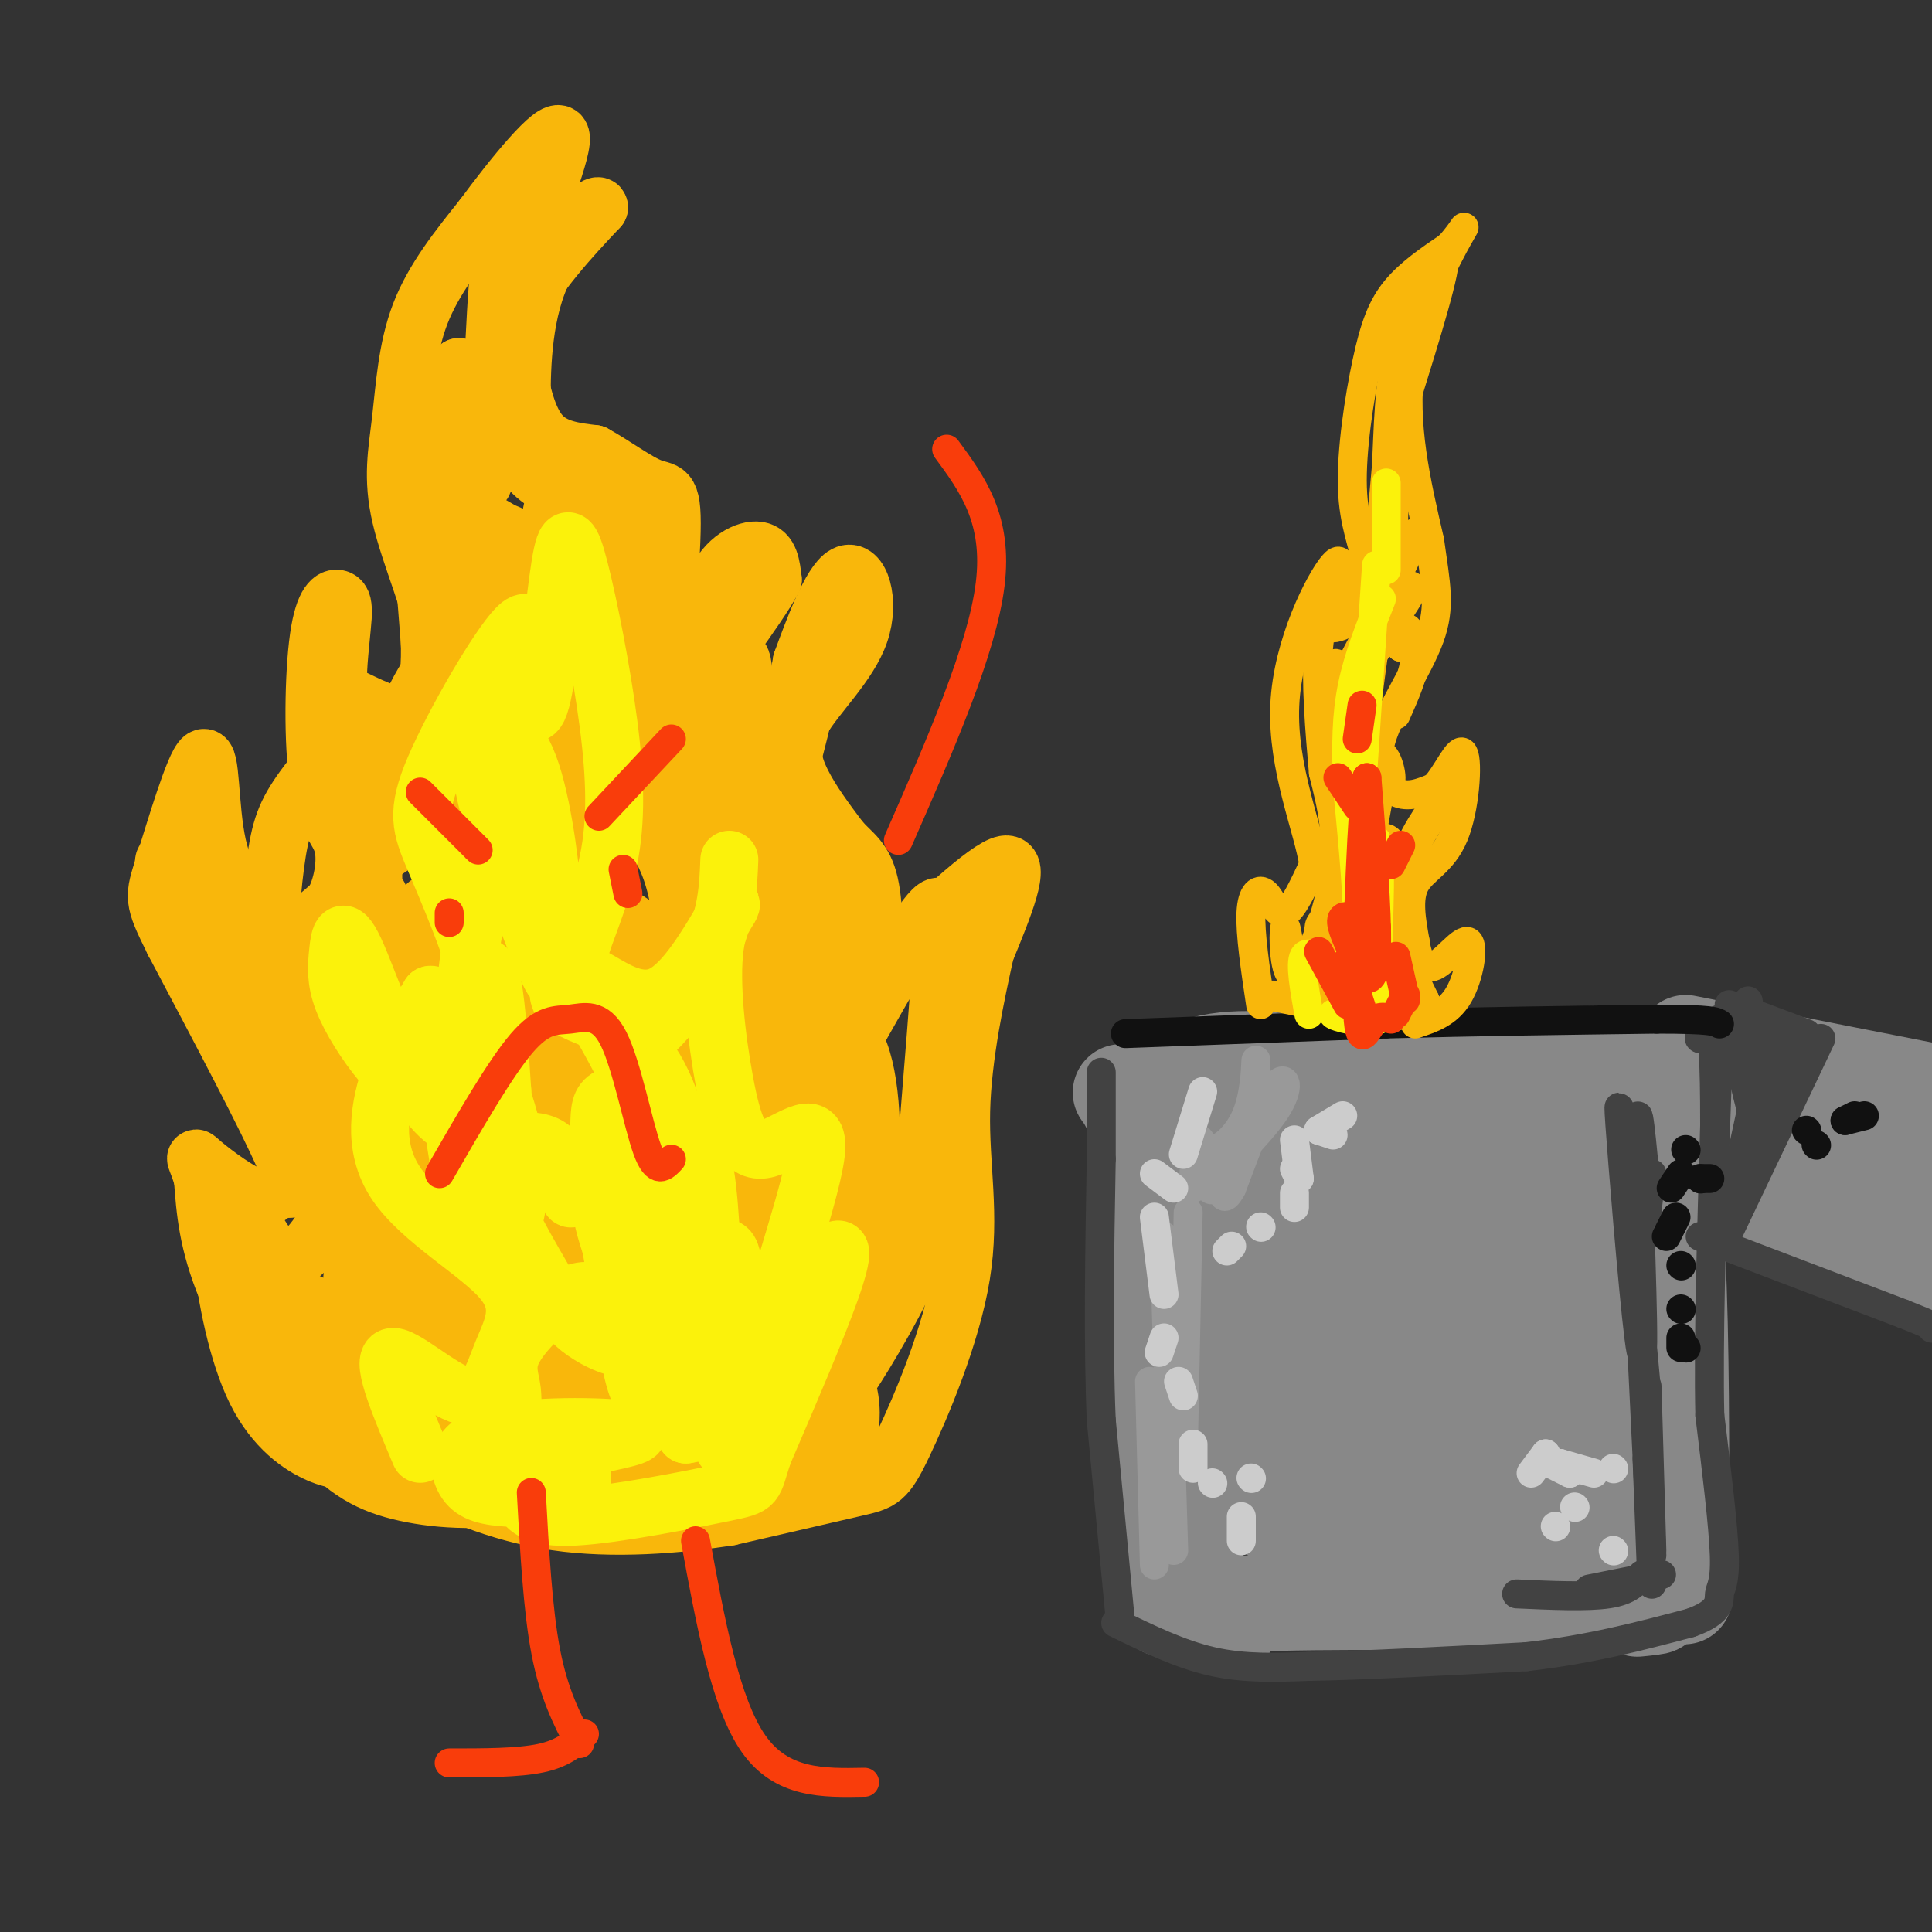 <svg viewBox='0 0 400 400' version='1.1' xmlns='http://www.w3.org/2000/svg' xmlns:xlink='http://www.w3.org/1999/xlink'><rect x="0" y="0" width="400" height="400" fill="#333333" stroke="none"/><g fill='none' stroke='#888888' stroke-width='20' stroke-linecap='round' stroke-linejoin='round'><path d='M249,336c0.000,0.000 -12.000,-98.000 -12,-98'/><path d='M237,238c-4.356,-17.111 -9.244,-10.889 2,-10c11.244,0.889 38.622,-3.556 66,-8'/><path d='M305,220c17.000,-1.667 26.500,-1.833 36,-2'/><path d='M341,218c7.167,16.833 7.083,59.917 7,103'/><path d='M348,321c1.178,16.778 0.622,7.222 0,3c-0.622,-4.222 -1.311,-3.111 -2,-2'/><path d='M255,336c-4.583,-1.667 -9.167,-3.333 4,-4c13.167,-0.667 44.083,-0.333 75,0'/><path d='M334,332c13.333,0.167 9.167,0.583 5,1'/><path d='M241,333c0.000,0.000 -5.000,-101.000 -5,-101'/><path d='M236,232c7.444,-17.933 28.556,-12.267 45,-10c16.444,2.267 28.222,1.133 40,0'/><path d='M321,222c9.833,-0.333 14.417,-1.167 19,-2'/><path d='M263,296c0.102,11.040 0.203,22.080 -1,4c-1.203,-18.080 -3.712,-65.281 -1,-59c2.712,6.281 10.643,66.042 10,76c-0.643,9.958 -9.860,-29.888 -14,-51c-4.140,-21.112 -3.203,-23.491 -2,-24c1.203,-0.509 2.673,0.853 5,9c2.327,8.147 5.511,23.078 7,36c1.489,12.922 1.283,23.835 0,27c-1.283,3.165 -3.641,-1.417 -6,-6'/><path d='M261,308c-2.852,-4.189 -6.981,-11.662 -10,-29c-3.019,-17.338 -4.928,-44.542 -3,-36c1.928,8.542 7.694,52.832 10,56c2.306,3.168 1.152,-34.784 1,-50c-0.152,-15.216 0.697,-7.697 2,-4c1.303,3.697 3.059,3.571 4,2c0.941,-1.571 1.067,-4.586 3,8c1.933,12.586 5.674,40.773 6,36c0.326,-4.773 -2.764,-42.507 -3,-56c-0.236,-13.493 2.382,-2.747 5,8'/><path d='M276,243c3.058,15.586 8.204,50.553 8,61c-0.204,10.447 -5.758,-3.624 -9,-18c-3.242,-14.376 -4.173,-29.055 -4,-37c0.173,-7.945 1.448,-9.156 2,-11c0.552,-1.844 0.380,-4.321 3,0c2.620,4.321 8.031,15.439 13,32c4.969,16.561 9.497,38.565 8,38c-1.497,-0.565 -9.020,-23.698 -12,-39c-2.980,-15.302 -1.418,-22.774 0,-31c1.418,-8.226 2.691,-17.208 6,-12c3.309,5.208 8.655,24.604 14,44'/><path d='M305,270c3.536,15.283 5.377,31.490 4,27c-1.377,-4.490 -5.971,-29.676 -7,-45c-1.029,-15.324 1.509,-20.785 4,-24c2.491,-3.215 4.937,-4.182 8,14c3.063,18.182 6.744,55.515 7,55c0.256,-0.515 -2.912,-38.878 -3,-57c-0.088,-18.122 2.904,-16.002 6,-12c3.096,4.002 6.295,9.885 8,22c1.705,12.115 1.916,30.461 2,37c0.084,6.539 0.042,1.269 0,-4'/><path d='M334,283c-0.755,-13.553 -2.641,-45.434 -2,-45c0.641,0.434 3.810,33.183 5,35c1.190,1.817 0.401,-27.296 0,-20c-0.401,7.296 -0.416,51.003 1,68c1.416,16.997 4.262,7.285 -2,3c-6.262,-4.285 -21.631,-3.142 -37,-2'/><path d='M299,322c-13.586,-2.019 -29.050,-6.068 -24,-8c5.050,-1.932 30.616,-1.747 42,-1c11.384,0.747 8.588,2.056 -4,3c-12.588,0.944 -34.966,1.523 -31,-1c3.966,-2.523 34.276,-8.150 46,-9c11.724,-0.850 4.862,3.075 -2,7'/><path d='M326,313c-1.667,1.167 -4.833,0.583 -8,0'/><path d='M349,216c0.000,0.000 61.000,12.000 61,12'/><path d='M350,251c12.655,0.315 25.310,0.631 34,5c8.690,4.369 13.417,12.792 17,8c3.583,-4.792 6.024,-22.798 7,-29c0.976,-6.202 0.488,-0.601 0,5'/><path d='M408,240c-0.508,2.806 -1.779,7.321 -3,11c-1.221,3.679 -2.392,6.522 -5,2c-2.608,-4.522 -6.653,-16.408 -12,-20c-5.347,-3.592 -11.995,1.109 -19,1c-7.005,-0.109 -14.366,-5.029 -11,-7c3.366,-1.971 17.459,-0.992 24,1c6.541,1.992 5.530,4.998 4,7c-1.530,2.002 -3.580,3.001 -8,2c-4.420,-1.001 -11.210,-4.000 -18,-7'/><path d='M360,230c-0.869,-1.274 5.958,-0.958 12,2c6.042,2.958 11.298,8.560 10,10c-1.298,1.440 -9.149,-1.280 -17,-4'/></g>
<g fill='none' stroke='#424242' stroke-width='6' stroke-linecap='round' stroke-linejoin='round'><path d='M314,330c7.333,0.333 14.667,0.667 19,0c4.333,-0.667 5.667,-2.333 7,-4'/><path d='M329,329c0.000,0.000 15.000,-3.000 15,-3'/><path d='M342,328c0.000,0.000 -1.000,-26.000 -1,-26'/><path d='M342,322c0.000,0.000 -2.000,-41.000 -2,-41'/><path d='M342,321c0.000,0.000 -1.000,-34.000 -1,-34'/><path d='M341,289c-1.981,-21.405 -3.962,-42.810 -5,-53c-1.038,-10.190 -1.134,-9.164 0,5c1.134,14.164 3.498,41.467 4,39c0.502,-2.467 -0.856,-34.705 -1,-45c-0.144,-10.295 0.928,1.352 2,13'/><path d='M341,248c0.267,3.044 -0.067,4.156 0,3c0.067,-1.156 0.533,-4.578 1,-8'/><path d='M232,336c0.000,0.000 -4.000,-42.000 -4,-42'/><path d='M228,294c-0.667,-16.000 -0.333,-35.000 0,-54'/><path d='M228,240c0.000,-12.000 0.000,-15.000 0,-18'/><path d='M231,336c6.667,3.250 13.333,6.500 20,8c6.667,1.500 13.333,1.250 20,1'/><path d='M271,345c10.833,-0.167 27.917,-1.083 45,-2'/><path d='M316,343c13.167,-1.500 23.583,-4.250 34,-7'/><path d='M350,336c6.524,-2.310 5.833,-4.583 6,-6c0.167,-1.417 1.190,-1.976 1,-8c-0.190,-6.024 -1.595,-17.512 -3,-29'/><path d='M354,293c-0.333,-14.833 0.333,-37.417 1,-60'/><path d='M355,233c0.022,-13.867 -0.422,-18.533 -1,-20c-0.578,-1.467 -1.289,0.267 -2,2'/><path d='M352,215c-0.333,0.167 -0.167,-0.417 0,-1'/><path d='M357,257c10.356,-21.733 20.711,-43.467 20,-42c-0.711,1.467 -12.489,26.133 -17,35c-4.511,8.867 -1.756,1.933 1,-5'/><path d='M361,245c3.412,-8.457 11.442,-27.099 11,-26c-0.442,1.099 -9.356,21.938 -10,21c-0.644,-0.938 6.982,-23.653 8,-27c1.018,-3.347 -4.572,12.676 -6,15c-1.428,2.324 1.306,-9.050 2,-12c0.694,-2.950 -0.653,2.525 -2,8'/><path d='M364,224c-2.379,10.746 -7.325,33.610 -7,32c0.325,-1.610 5.921,-27.694 8,-37c2.079,-9.306 0.640,-1.835 0,3c-0.640,4.835 -0.480,7.032 -1,3c-0.520,-4.032 -1.720,-14.295 -2,-17c-0.280,-2.705 0.360,2.147 1,7'/><path d='M363,215c0.321,3.694 0.625,9.429 0,7c-0.625,-2.429 -2.178,-13.022 -2,-11c0.178,2.022 2.086,16.660 2,19c-0.086,2.340 -2.168,-7.617 -3,-11c-0.832,-3.383 -0.416,-0.191 0,3'/><path d='M358,208c0.000,0.000 16.000,6.000 16,6'/><path d='M356,211c0.000,0.000 -1.000,28.000 -1,28'/><path d='M352,256c0.000,0.000 42.000,16.000 42,16'/><path d='M394,272c8.000,3.167 7.000,3.083 6,3'/></g>
<g fill='none' stroke='#999999' stroke-width='6' stroke-linecap='round' stroke-linejoin='round'><path d='M239,324c0.000,0.000 -1.000,-38.000 -1,-38'/><path d='M243,321c0.000,0.000 -2.000,-65.000 -2,-65'/><path d='M245,300c0.000,0.000 1.000,-49.000 1,-49'/><path d='M247,246c0.279,-4.573 0.558,-9.145 1,-10c0.442,-0.855 1.046,2.008 3,2c1.954,-0.008 5.257,-2.887 7,-7c1.743,-4.113 1.927,-9.461 2,-11c0.073,-1.539 0.037,0.730 0,3'/><path d='M260,223c-0.399,4.094 -1.397,12.829 -4,18c-2.603,5.171 -6.811,6.778 -5,4c1.811,-2.778 9.641,-9.940 13,-15c3.359,-5.060 2.245,-8.017 0,-5c-2.245,3.017 -5.623,12.009 -9,21'/><path d='M255,246c-1.833,3.333 -1.917,1.167 -2,-1'/></g>
<g fill='none' stroke='#CCCCCC' stroke-width='6' stroke-linecap='round' stroke-linejoin='round'><path d='M254,259c0.000,0.000 1.000,-1.000 1,-1'/><path d='M261,254c0.000,0.000 0.100,0.100 0.1,0.1'/><path d='M268,250c0.000,0.000 0.000,-3.000 0,-3'/><path d='M269,244c0.000,0.000 -1.000,-2.000 -1,-2'/><path d='M269,244c0.000,0.000 -1.000,-8.000 -1,-8'/><path d='M273,234c0.000,0.000 3.000,1.000 3,1'/><path d='M273,234c0.000,0.000 5.000,-3.000 5,-3'/><path d='M249,226c0.000,0.000 -4.000,13.000 -4,13'/><path d='M243,246c0.000,0.000 -4.000,-3.000 -4,-3'/><path d='M239,252c0.000,0.000 2.000,16.000 2,16'/><path d='M241,277c0.000,0.000 -1.000,3.000 -1,3'/><path d='M244,286c0.000,0.000 1.000,3.000 1,3'/><path d='M247,299c0.000,0.000 0.000,5.000 0,5'/><path d='M251,307c0.000,0.000 0.100,0.100 0.1,0.1'/><path d='M257,319c0.000,0.000 0.000,-5.000 0,-5'/><path d='M259,306c0.000,0.000 0.100,0.100 0.1,0.1'/><path d='M322,316c0.000,0.000 0.100,0.100 0.1,0.1'/><path d='M326,312c0.000,0.000 0.100,0.100 0.1,0.1'/><path d='M334,321c0.000,0.000 0.100,0.100 0.1,0.1'/><path d='M325,305c0.000,0.000 -4.000,-2.000 -4,-2'/><path d='M320,301c0.000,0.000 0.100,0.100 0.1,0.1'/><path d='M320,301c0.000,0.000 -3.000,4.000 -3,4'/><path d='M323,303c0.000,0.000 2.000,2.000 2,2'/><path d='M323,303c0.000,0.000 7.000,2.000 7,2'/><path d='M334,304c0.000,0.000 0.100,0.100 0.1,0.1'/></g>
<g fill='none' stroke='#111111' stroke-width='6' stroke-linecap='round' stroke-linejoin='round'><path d='M352,244c0.000,0.000 0.100,0.100 0.1,0.1'/><path d='M352,244c0.000,0.000 2.000,0.000 2,0'/><path d='M349,238c0.000,0.000 0.100,0.100 0.1,0.1'/><path d='M348,243c0.000,0.000 -2.000,3.000 -2,3'/><path d='M347,252c0.000,0.000 -2.000,4.000 -2,4'/><path d='M348,262c0.000,0.000 0.100,0.100 0.1,0.1'/><path d='M348,271c0.000,0.000 0.100,0.100 0.1,0.1'/><path d='M348,277c0.000,0.000 0.000,2.000 0,2'/><path d='M349,279c0.000,0.000 0.100,0.100 0.1,0.1'/><path d='M376,237c0.000,0.000 0.100,0.100 0.1,0.1'/><path d='M374,234c0.000,0.000 0.100,0.100 0.1,0.1'/><path d='M382,232c0.000,0.000 2.000,-1.000 2,-1'/><path d='M382,232c0.000,0.000 4.000,-1.000 4,-1'/><path d='M233,214c0.000,0.000 54.000,-2.000 54,-2'/><path d='M287,212c18.333,-0.500 37.167,-0.750 56,-1'/><path d='M343,211c11.500,0.000 12.250,0.500 13,1'/></g>
<g fill='none' stroke='#F9B70B' stroke-width='6' stroke-linecap='round' stroke-linejoin='round'><path d='M261,208c-1.101,-7.399 -2.202,-14.798 -2,-19c0.202,-4.202 1.708,-5.208 3,-4c1.292,1.208 2.369,4.631 4,4c1.631,-0.631 3.815,-5.315 6,-10'/><path d='M272,179c-1.024,-7.167 -6.583,-20.083 -6,-33c0.583,-12.917 7.310,-25.833 10,-29c2.690,-3.167 1.345,3.417 0,10'/><path d='M276,127c-0.256,2.289 -0.894,3.013 0,3c0.894,-0.013 3.322,-0.762 5,-3c1.678,-2.238 2.607,-5.964 2,-10c-0.607,-4.036 -2.750,-8.381 -3,-16c-0.250,-7.619 1.394,-18.513 3,-26c1.606,-7.487 3.173,-11.568 6,-15c2.827,-3.432 6.913,-6.216 11,-9'/><path d='M300,51c2.798,-3.024 4.292,-6.083 2,-2c-2.292,4.083 -8.369,15.310 -10,27c-1.631,11.690 1.185,23.845 4,36'/><path d='M296,112c1.247,9.005 2.365,13.517 0,20c-2.365,6.483 -8.214,14.938 -10,21c-1.786,6.062 0.490,9.732 3,11c2.510,1.268 5.255,0.134 8,-1'/><path d='M297,163c2.590,-2.649 5.065,-8.772 6,-7c0.935,1.772 0.329,11.439 -2,17c-2.329,5.561 -6.380,7.018 -8,10c-1.620,2.982 -0.810,7.491 0,12'/><path d='M293,195c0.478,3.448 1.675,6.069 4,5c2.325,-1.069 5.780,-5.826 7,-5c1.220,0.826 0.206,7.236 -2,11c-2.206,3.764 -5.603,4.882 -9,6'/><path d='M268,205c-0.821,-7.089 -1.643,-14.179 -2,-13c-0.357,1.179 -0.250,10.625 2,10c2.250,-0.625 6.643,-11.321 8,-20c1.357,-8.679 -0.321,-15.339 -2,-22'/><path d='M274,160c-0.753,-8.561 -1.635,-18.965 -1,-26c0.635,-7.035 2.786,-10.702 5,-12c2.214,-1.298 4.490,-0.228 6,-4c1.510,-3.772 2.255,-12.386 3,-21'/><path d='M287,97c0.512,-7.988 0.292,-17.458 3,-27c2.708,-9.542 8.345,-19.155 9,-17c0.655,2.155 -3.673,16.077 -8,30'/><path d='M291,83c-2.061,12.246 -3.212,27.860 -2,34c1.212,6.140 4.788,2.807 3,6c-1.788,3.193 -8.939,12.912 -12,22c-3.061,9.088 -2.030,17.544 -1,26'/><path d='M279,171c0.655,6.452 2.792,9.583 4,12c1.208,2.417 1.488,4.119 4,1c2.512,-3.119 7.256,-11.060 12,-19'/><path d='M299,165c0.810,-1.940 -3.167,2.708 -6,8c-2.833,5.292 -4.524,11.226 -4,17c0.524,5.774 3.262,11.387 6,17'/><path d='M295,207c-2.405,3.805 -11.417,4.817 -14,3c-2.583,-1.817 1.264,-6.465 2,-7c0.736,-0.535 -1.638,3.042 -4,4c-2.362,0.958 -4.713,-0.704 -6,-3c-1.287,-2.296 -1.511,-5.228 0,-7c1.511,-1.772 4.755,-2.386 8,-3'/><path d='M281,194c2.431,-0.492 4.509,-0.222 3,2c-1.509,2.222 -6.606,6.398 -9,6c-2.394,-0.398 -2.085,-5.368 -2,-8c0.085,-2.632 -0.054,-2.926 2,-4c2.054,-1.074 6.301,-2.929 8,-1c1.699,1.929 0.850,7.641 0,10c-0.850,2.359 -1.702,1.364 -2,-2c-0.298,-3.364 -0.042,-9.098 1,-9c1.042,0.098 2.869,6.028 2,10c-0.869,3.972 -4.435,5.986 -8,8'/><path d='M276,206c-4.657,1.118 -12.300,-0.087 -13,0c-0.700,0.087 5.544,1.467 9,2c3.456,0.533 4.123,0.221 7,-6c2.877,-6.221 7.965,-18.349 9,-24c1.035,-5.651 -1.982,-4.826 -5,-4'/><path d='M283,174c-0.535,-4.682 0.627,-14.387 2,-17c1.373,-2.613 2.956,1.867 3,4c0.044,2.133 -1.450,1.921 -3,2c-1.550,0.079 -3.157,0.451 -3,-6c0.157,-6.451 2.079,-19.726 4,-33'/><path d='M286,124c2.800,-9.267 7.800,-15.933 7,-13c-0.800,2.933 -7.400,15.467 -14,28'/><path d='M279,139c-2.619,5.479 -2.167,5.176 -2,3c0.167,-2.176 0.047,-6.224 -1,-4c-1.047,2.224 -3.023,10.720 -1,10c2.023,-0.720 8.045,-10.655 11,-15c2.955,-4.345 2.844,-3.098 3,-2c0.156,1.098 0.578,2.049 1,3'/><path d='M290,134c0.214,-0.655 0.250,-3.792 1,-4c0.750,-0.208 2.214,2.512 2,6c-0.214,3.488 -2.107,7.744 -4,12'/><path d='M286,162c-2.250,12.083 -4.500,24.167 -4,32c0.500,7.833 3.750,11.417 7,15'/></g>
<g fill='none' stroke='#FBF20B' stroke-width='6' stroke-linecap='round' stroke-linejoin='round'><path d='M271,210c-0.940,-5.256 -1.881,-10.512 -1,-12c0.881,-1.488 3.583,0.792 6,2c2.417,1.208 4.548,1.345 5,-5c0.452,-6.345 -0.774,-19.173 -2,-32'/><path d='M279,163c-0.356,-8.844 -0.244,-14.956 1,-21c1.244,-6.044 3.622,-12.022 6,-18'/><path d='M285,117c0.000,0.000 -4.000,60.000 -4,60'/><path d='M281,177c0.267,7.378 2.933,-4.178 4,-3c1.067,1.178 0.533,15.089 0,29'/><path d='M285,203c0.468,6.113 1.636,6.895 0,6c-1.636,-0.895 -6.078,-3.467 -6,-3c0.078,0.467 4.675,3.972 4,5c-0.675,1.028 -6.621,-0.421 -7,-1c-0.379,-0.579 4.811,-0.290 10,0'/><path d='M286,210c0.912,0.612 -1.807,2.144 -3,1c-1.193,-1.144 -0.860,-4.962 0,-5c0.860,-0.038 2.246,3.703 2,5c-0.246,1.297 -2.123,0.148 -4,-1'/><path d='M287,118c0.000,0.000 0.000,-18.000 0,-18'/></g>
<g fill='none' stroke='#F93D0B' stroke-width='6' stroke-linecap='round' stroke-linejoin='round'><path d='M282,209c-1.506,-4.536 -3.012,-9.071 -3,-10c0.012,-0.929 1.542,1.750 3,3c1.458,1.250 2.845,1.071 3,-6c0.155,-7.071 -0.923,-21.036 -2,-35'/><path d='M283,161c-0.893,4.393 -2.125,32.875 -2,45c0.125,12.125 1.607,7.893 3,6c1.393,-1.893 2.696,-1.446 4,-1'/><path d='M289,210c0.000,0.000 2.000,-4.000 2,-4'/><path d='M291,207c0.000,0.000 -2.000,-9.000 -2,-9'/><path d='M279,208c0.000,0.000 -6.000,-11.000 -6,-11'/><path d='M280,197c-1.417,-3.083 -2.833,-6.167 -2,-7c0.833,-0.833 3.917,0.583 7,2'/><path d='M288,179c0.000,0.000 2.000,-4.000 2,-4'/><path d='M281,167c0.000,0.000 -4.000,-6.000 -4,-6'/><path d='M281,153c0.000,0.000 1.000,-7.000 1,-7'/></g>
<g fill='none' stroke='#F9B70B' stroke-width='12' stroke-linecap='round' stroke-linejoin='round'><path d='M98,306c-6.462,-2.074 -12.923,-4.147 -17,-9c-4.077,-4.853 -5.769,-12.485 -6,-19c-0.231,-6.515 1.000,-11.911 1,-15c0.000,-3.089 -1.231,-3.870 2,-3c3.231,0.870 10.923,3.391 14,2c3.077,-1.391 1.538,-6.696 0,-12'/><path d='M92,250c-0.333,-2.333 -1.167,-2.167 -2,-2'/><path d='M74,302c-2.123,0.320 -4.245,0.640 -8,-1c-3.755,-1.640 -9.141,-5.239 -13,-13c-3.859,-7.761 -6.191,-19.684 -7,-28c-0.809,-8.316 -0.095,-13.024 2,-12c2.095,1.024 5.572,7.780 8,11c2.428,3.220 3.808,2.905 6,1c2.192,-1.905 5.198,-5.402 6,-9c0.802,-3.598 -0.599,-7.299 -2,-11'/><path d='M66,240c-2.308,-6.806 -7.078,-18.320 -9,-30c-1.922,-11.680 -0.995,-23.526 0,-31c0.995,-7.474 2.057,-10.574 6,-16c3.943,-5.426 10.768,-13.176 12,-14c1.232,-0.824 -3.130,5.278 -5,10c-1.870,4.722 -1.249,8.063 0,11c1.249,2.937 3.124,5.468 5,8'/><path d='M75,178c2.108,0.518 4.876,-2.186 8,-4c3.124,-1.814 6.602,-2.737 7,-16c0.398,-13.263 -2.285,-38.864 -3,-50c-0.715,-11.136 0.538,-7.806 4,-13c3.462,-5.194 9.132,-18.913 15,-29c5.868,-10.087 11.934,-16.544 18,-23'/><path d='M124,43c0.306,-1.901 -7.928,4.845 -12,14c-4.072,9.155 -3.984,20.719 -4,27c-0.016,6.281 -0.138,7.278 0,9c0.138,1.722 0.537,4.169 5,7c4.463,2.831 12.990,6.048 17,8c4.010,1.952 3.503,2.641 0,7c-3.503,4.359 -10.001,12.388 -13,18c-2.999,5.612 -2.500,8.806 -2,12'/><path d='M115,145c-0.159,3.551 0.444,6.428 3,8c2.556,1.572 7.066,1.838 12,0c4.934,-1.838 10.292,-5.781 13,-12c2.708,-6.219 2.768,-14.713 5,-20c2.232,-5.287 6.638,-7.368 9,-7c2.362,0.368 2.681,3.184 3,6'/><path d='M160,120c-3.330,6.201 -13.157,18.702 -17,25c-3.843,6.298 -1.704,6.391 -1,9c0.704,2.609 -0.027,7.732 4,10c4.027,2.268 12.811,1.680 17,1c4.189,-0.680 3.782,-1.452 1,4c-2.782,5.452 -7.938,17.129 -10,24c-2.062,6.871 -1.031,8.935 0,11'/><path d='M154,204c0.496,3.206 1.735,5.721 3,8c1.265,2.279 2.556,4.322 6,-1c3.444,-5.322 9.043,-18.010 11,-17c1.957,1.010 0.274,15.717 1,25c0.726,9.283 3.863,13.141 7,17'/><path d='M182,236c-0.750,12.500 -6.125,35.250 -11,47c-4.875,11.750 -9.250,12.500 -19,15c-9.750,2.500 -24.875,6.750 -40,11'/><path d='M112,309c-11.649,2.024 -20.772,1.584 -28,0c-7.228,-1.584 -12.561,-4.311 -19,-12c-6.439,-7.689 -13.982,-20.340 -18,-30c-4.018,-9.660 -4.509,-16.330 -5,-23'/><path d='M42,244c-1.384,-4.708 -2.343,-4.977 0,-3c2.343,1.977 7.989,6.200 11,7c3.011,0.800 3.388,-1.823 5,-2c1.612,-0.177 4.461,2.092 1,-6c-3.461,-8.092 -13.230,-26.546 -23,-45'/><path d='M36,195c-4.479,-9.019 -4.178,-9.068 -2,-16c2.178,-6.932 6.233,-20.747 8,-22c1.767,-1.253 1.247,10.056 3,18c1.753,7.944 5.780,12.523 9,15c3.220,2.477 5.634,2.850 8,2c2.366,-0.850 4.683,-2.925 7,-5'/><path d='M69,187c1.823,-3.153 2.881,-8.535 2,-12c-0.881,-3.465 -3.700,-5.011 -5,-13c-1.300,-7.989 -1.081,-22.420 0,-30c1.081,-7.580 3.023,-8.309 4,-8c0.977,0.309 0.988,1.654 1,3'/><path d='M71,127c-0.150,3.188 -1.026,9.659 -1,13c0.026,3.341 0.956,3.554 4,5c3.044,1.446 8.204,4.125 12,3c3.796,-1.125 6.227,-6.056 5,-14c-1.227,-7.944 -6.112,-18.903 -8,-27c-1.888,-8.097 -0.777,-13.334 0,-20c0.777,-6.666 1.222,-14.762 4,-22c2.778,-7.238 7.889,-13.619 13,-20'/><path d='M100,45c6.092,-8.298 14.823,-19.044 16,-17c1.177,2.044 -5.200,16.878 -8,27c-2.800,10.122 -2.023,15.533 -1,21c1.023,5.467 2.292,10.991 5,14c2.708,3.009 6.854,3.505 11,4'/><path d='M123,94c4.119,2.253 8.916,5.885 12,7c3.084,1.115 4.454,-0.287 4,11c-0.454,11.287 -2.732,35.265 -3,45c-0.268,9.735 1.475,5.228 4,4c2.525,-1.228 5.834,0.823 10,-1c4.166,-1.823 9.190,-7.521 12,-12c2.810,-4.479 3.405,-7.740 4,-11'/><path d='M166,137c2.287,-6.260 6.005,-16.409 9,-18c2.995,-1.591 5.267,5.378 3,12c-2.267,6.622 -9.072,12.898 -12,18c-2.928,5.102 -1.979,9.029 0,13c1.979,3.971 4.990,7.985 8,12'/><path d='M174,174c2.526,2.830 4.840,3.905 6,9c1.160,5.095 1.167,14.211 0,21c-1.167,6.789 -3.506,11.251 -4,22c-0.494,10.749 0.859,27.785 0,40c-0.859,12.215 -3.929,19.607 -7,27'/><path d='M169,293c-0.333,5.089 2.333,4.311 5,-3c2.667,-7.311 5.333,-21.156 8,-35'/><path d='M169,229c8.778,-15.844 17.556,-31.689 22,-38c4.444,-6.311 4.556,-3.089 4,6c-0.556,9.089 -1.778,24.044 -3,39'/><path d='M192,236c-0.071,9.643 1.250,14.250 -2,23c-3.250,8.750 -11.071,21.643 -14,26c-2.929,4.357 -0.964,0.179 1,-4'/><path d='M182,201c11.167,-10.667 22.333,-21.333 26,-22c3.667,-0.667 -0.167,8.667 -4,18'/><path d='M204,197c-1.926,8.731 -4.740,21.558 -5,33c-0.260,11.442 2.033,21.500 0,34c-2.033,12.500 -8.394,27.442 -12,35c-3.606,7.558 -4.459,7.731 -10,9c-5.541,1.269 -15.771,3.635 -26,6'/><path d='M151,314c-10.583,1.646 -24.040,2.762 -36,1c-11.960,-1.762 -22.421,-6.401 -31,-11c-8.579,-4.599 -15.274,-9.158 -19,-12c-3.726,-2.842 -4.483,-3.968 -6,-8c-1.517,-4.032 -3.793,-10.970 -2,-12c1.793,-1.030 7.655,3.849 11,8c3.345,4.151 4.172,7.576 5,11'/><path d='M73,291c-1.566,0.400 -7.981,-4.101 -14,-11c-6.019,-6.899 -11.642,-16.197 -6,-15c5.642,1.197 22.549,12.888 26,6c3.451,-6.888 -6.556,-32.354 -10,-43c-3.444,-10.646 -0.326,-6.472 5,-4c5.326,2.472 12.861,3.240 16,4c3.139,0.760 1.883,1.511 0,3c-1.883,1.489 -4.391,3.717 -8,2c-3.609,-1.717 -8.318,-7.378 -11,-11c-2.682,-3.622 -3.338,-5.206 -4,-9c-0.662,-3.794 -1.332,-9.798 -1,-13c0.332,-3.202 1.666,-3.601 3,-4'/><path d='M69,196c2.215,-0.449 6.252,0.430 9,2c2.748,1.570 4.205,3.832 5,8c0.795,4.168 0.926,10.241 1,14c0.074,3.759 0.090,5.205 -2,8c-2.090,2.795 -6.287,6.941 -11,5c-4.713,-1.941 -9.942,-9.968 -13,-18c-3.058,-8.032 -3.943,-16.071 -4,-20c-0.057,-3.929 0.715,-3.750 4,3c3.285,6.750 9.081,20.071 6,19c-3.081,-1.071 -15.041,-16.536 -27,-32'/><path d='M37,185c-4.800,-7.229 -3.301,-9.301 0,-4c3.301,5.301 8.405,17.975 12,27c3.595,9.025 5.680,14.402 10,8c4.320,-6.402 10.873,-24.584 15,-30c4.127,-5.416 5.827,1.933 6,7c0.173,5.067 -1.180,7.853 -2,2c-0.820,-5.853 -1.105,-20.345 0,-30c1.105,-9.655 3.602,-14.473 5,-16c1.398,-1.527 1.699,0.236 2,2'/><path d='M85,151c-0.592,4.712 -3.072,15.493 -4,16c-0.928,0.507 -0.303,-9.261 3,-18c3.303,-8.739 9.286,-16.449 11,-15c1.714,1.449 -0.839,12.059 0,12c0.839,-0.059 5.072,-10.785 5,-21c-0.072,-10.215 -4.449,-19.919 -6,-28c-1.551,-8.081 -0.275,-14.541 1,-21'/><path d='M95,76c1.145,4.529 3.507,26.352 5,24c1.493,-2.352 2.118,-28.877 3,-40c0.882,-11.123 2.021,-6.842 4,-8c1.979,-1.158 4.799,-7.754 3,1c-1.799,8.754 -8.215,32.857 -11,44c-2.785,11.143 -1.939,9.327 1,11c2.939,1.673 7.969,6.837 13,12'/><path d='M113,120c4.085,5.282 7.799,12.487 11,10c3.201,-2.487 5.890,-14.667 9,-14c3.110,0.667 6.640,14.181 7,16c0.360,1.819 -2.449,-8.057 -3,-12c-0.551,-3.943 1.156,-1.954 3,2c1.844,3.954 3.824,9.874 2,18c-1.824,8.126 -7.453,18.457 -11,16c-3.547,-2.457 -5.014,-17.702 -4,-25c1.014,-7.298 4.507,-6.649 8,-6'/><path d='M135,125c3.732,3.157 9.062,14.051 11,25c1.938,10.949 0.485,21.954 -1,23c-1.485,1.046 -3.004,-7.867 -2,-15c1.004,-7.133 4.529,-12.485 7,-17c2.471,-4.515 3.889,-8.193 4,1c0.111,9.193 -1.084,31.258 2,30c3.084,-1.258 10.446,-25.839 10,-23c-0.446,2.839 -8.699,33.097 -12,44c-3.301,10.903 -1.651,2.452 0,-6'/><path d='M154,187c-3.454,7.880 -12.088,30.579 -18,41c-5.912,10.421 -9.103,8.565 -12,8c-2.897,-0.565 -5.500,0.160 -9,-5c-3.500,-5.160 -7.895,-16.205 -10,-23c-2.105,-6.795 -1.919,-9.341 -1,-16c0.919,-6.659 2.571,-17.432 5,-23c2.429,-5.568 5.635,-5.930 9,-6c3.365,-0.070 6.890,0.153 10,2c3.110,1.847 5.804,5.318 8,9c2.196,3.682 3.895,7.576 5,15c1.105,7.424 1.616,18.380 1,26c-0.616,7.620 -2.360,11.905 -5,16c-2.640,4.095 -6.177,8.000 -9,11c-2.823,3.000 -4.932,5.093 -9,4c-4.068,-1.093 -10.095,-5.373 -14,-10c-3.905,-4.627 -5.687,-9.600 -7,-16c-1.313,-6.400 -2.156,-14.226 -2,-21c0.156,-6.774 1.311,-12.495 3,-17c1.689,-4.505 3.911,-7.793 8,-8c4.089,-0.207 10.045,2.667 14,7c3.955,4.333 5.910,10.125 7,17c1.090,6.875 1.317,14.834 2,22c0.683,7.166 1.822,13.539 0,23c-1.822,9.461 -6.606,22.009 -10,29c-3.394,6.991 -5.398,8.426 -8,8c-2.602,-0.426 -5.801,-2.713 -9,-5'/><path d='M103,275c-4.464,-7.548 -11.124,-23.919 -14,-39c-2.876,-15.081 -1.967,-28.874 0,-38c1.967,-9.126 4.992,-13.587 8,-16c3.008,-2.413 5.999,-2.778 9,-4c3.001,-1.222 6.011,-3.299 9,7c2.989,10.299 5.955,32.976 5,51c-0.955,18.024 -5.831,31.396 -9,39c-3.169,7.604 -4.631,9.441 -8,8c-3.369,-1.441 -8.645,-6.161 -12,-12c-3.355,-5.839 -4.790,-12.796 -6,-21c-1.210,-8.204 -2.196,-17.654 -3,-26c-0.804,-8.346 -1.426,-15.587 3,-22c4.426,-6.413 13.900,-11.999 20,-12c6.100,-0.001 8.826,5.581 11,17c2.174,11.419 3.797,28.675 3,41c-0.797,12.325 -4.012,19.718 -7,24c-2.988,4.282 -5.747,5.451 -8,6c-2.253,0.549 -3.999,0.477 -8,-3c-4.001,-3.477 -10.256,-10.358 -14,-24c-3.744,-13.642 -4.978,-34.045 -4,-44c0.978,-9.955 4.169,-9.462 7,-9c2.831,0.462 5.301,0.894 8,2c2.699,1.106 5.628,2.888 10,11c4.372,8.112 10.186,22.556 16,37'/><path d='M119,248c2.563,10.372 0.971,17.800 -1,23c-1.971,5.200 -4.320,8.170 -9,5c-4.680,-3.170 -11.690,-12.482 -15,-19c-3.310,-6.518 -2.921,-10.242 -3,-15c-0.079,-4.758 -0.627,-10.550 3,-16c3.627,-5.450 11.428,-10.560 17,-13c5.572,-2.440 8.914,-2.212 13,-1c4.086,1.212 8.914,3.407 13,6c4.086,2.593 7.430,5.586 10,12c2.570,6.414 4.367,16.251 5,23c0.633,6.749 0.101,10.410 -1,14c-1.101,3.590 -2.772,7.110 -5,9c-2.228,1.890 -5.011,2.150 -7,2c-1.989,-0.150 -3.182,-0.712 -6,-7c-2.818,-6.288 -7.260,-18.304 -9,-28c-1.740,-9.696 -0.777,-17.073 1,-23c1.777,-5.927 4.368,-10.405 10,-14c5.632,-3.595 14.307,-6.307 20,-6c5.693,0.307 8.405,3.633 11,6c2.595,2.367 5.072,3.774 6,11c0.928,7.226 0.307,20.269 -1,27c-1.307,6.731 -3.298,7.148 -6,9c-2.702,1.852 -6.113,5.137 -11,0c-4.887,-5.137 -11.248,-18.697 -14,-30c-2.752,-11.303 -1.895,-20.351 0,-26c1.895,-5.649 4.827,-7.900 8,-9c3.173,-1.100 6.586,-1.050 10,-1'/><path d='M158,187c3.157,1.372 6.048,5.304 8,8c1.952,2.696 2.965,4.158 3,12c0.035,7.842 -0.909,22.063 -3,27c-2.091,4.937 -5.331,0.589 -9,-11c-3.669,-11.589 -7.768,-30.417 -9,-40c-1.232,-9.583 0.404,-9.919 2,-11c1.596,-1.081 3.151,-2.907 7,-3c3.849,-0.093 9.991,1.546 14,9c4.009,7.454 5.884,20.724 6,26c0.116,5.276 -1.528,2.559 -4,-1c-2.472,-3.559 -5.772,-7.960 -9,-17c-3.228,-9.040 -6.385,-22.718 -6,-24c0.385,-1.282 4.313,9.833 6,16c1.687,6.167 1.134,7.387 0,8c-1.134,0.613 -2.850,0.618 -4,1c-1.150,0.382 -1.733,1.141 -6,-2c-4.267,-3.141 -12.219,-10.183 -18,-20c-5.781,-9.817 -9.390,-22.408 -13,-35'/><path d='M123,130c-1.346,-8.533 1.789,-12.365 4,-14c2.211,-1.635 3.498,-1.073 5,4c1.502,5.073 3.219,14.658 2,25c-1.219,10.342 -5.372,21.440 -8,27c-2.628,5.560 -3.729,5.582 -6,6c-2.271,0.418 -5.712,1.232 -9,-4c-3.288,-5.232 -6.423,-16.509 -7,-27c-0.577,-10.491 1.405,-20.197 3,-26c1.595,-5.803 2.803,-7.702 5,-9c2.197,-1.298 5.383,-1.996 8,-2c2.617,-0.004 4.667,0.687 7,6c2.333,5.313 4.950,15.248 4,26c-0.950,10.752 -5.469,22.320 -8,27c-2.531,4.680 -3.076,2.470 -4,0c-0.924,-2.470 -2.228,-5.201 -4,-10c-1.772,-4.799 -4.011,-11.667 -4,-23c0.011,-11.333 2.272,-27.131 4,-33c1.728,-5.869 2.924,-1.810 4,4c1.076,5.810 2.031,13.372 3,18c0.969,4.628 1.953,6.323 -1,15c-2.953,8.677 -9.844,24.336 -14,31c-4.156,6.664 -5.578,4.332 -7,2'/><path d='M100,173c-3.300,-3.667 -8.050,-13.833 -10,-21c-1.950,-7.167 -1.099,-11.334 -1,-16c0.099,-4.666 -0.554,-9.832 1,-15c1.554,-5.168 5.313,-10.339 8,-12c2.687,-1.661 4.300,0.187 6,1c1.700,0.813 3.487,0.593 5,8c1.513,7.407 2.752,22.443 0,36c-2.752,13.557 -9.496,25.634 -13,30c-3.504,4.366 -3.770,1.019 -4,-4c-0.230,-5.019 -0.426,-11.711 1,-15c1.426,-3.289 4.475,-3.176 6,-1c1.525,2.176 1.528,6.414 0,13c-1.528,6.586 -4.586,15.522 -8,22c-3.414,6.478 -7.182,10.500 -9,12c-1.818,1.500 -1.686,0.477 -1,-4c0.686,-4.477 1.924,-12.410 5,-17c3.076,-4.590 7.989,-5.839 11,-7c3.011,-1.161 4.118,-2.236 7,2c2.882,4.236 7.538,13.782 10,24c2.462,10.218 2.731,21.109 3,32'/><path d='M117,241c-0.242,8.115 -2.347,12.402 -5,14c-2.653,1.598 -5.855,0.508 -8,-1c-2.145,-1.508 -3.234,-3.435 -4,-10c-0.766,-6.565 -1.209,-17.769 -1,-26c0.209,-8.231 1.070,-13.488 3,-18c1.930,-4.512 4.930,-8.278 8,-11c3.070,-2.722 6.212,-4.401 11,-3c4.788,1.401 11.224,5.883 15,9c3.776,3.117 4.893,4.870 6,13c1.107,8.130 2.204,22.635 0,34c-2.204,11.365 -7.710,19.588 -11,22c-3.290,2.412 -4.364,-0.987 -6,-5c-1.636,-4.013 -3.832,-8.639 -5,-14c-1.168,-5.361 -1.307,-11.456 -1,-17c0.307,-5.544 1.059,-10.537 5,-15c3.941,-4.463 11.072,-8.394 16,-10c4.928,-1.606 7.652,-0.885 10,1c2.348,1.885 4.321,4.935 6,8c1.679,3.065 3.066,6.144 4,12c0.934,5.856 1.415,14.490 0,23c-1.415,8.510 -4.726,16.895 -7,20c-2.274,3.105 -3.513,0.929 -5,-1c-1.487,-1.929 -3.223,-3.610 -5,-10c-1.777,-6.390 -3.594,-17.490 -4,-25c-0.406,-7.510 0.598,-11.432 4,-15c3.402,-3.568 9.201,-6.784 15,-10'/><path d='M158,206c4.017,0.109 6.561,5.382 8,9c1.439,3.618 1.774,5.582 2,14c0.226,8.418 0.342,23.290 0,31c-0.342,7.710 -1.142,8.259 -2,10c-0.858,1.741 -1.773,4.676 -4,1c-2.227,-3.676 -5.768,-13.962 -7,-23c-1.232,-9.038 -0.157,-16.828 1,-22c1.157,-5.172 2.397,-7.725 4,-10c1.603,-2.275 3.569,-4.270 7,-5c3.431,-0.730 8.326,-0.194 11,7c2.674,7.194 3.127,21.045 1,34c-2.127,12.955 -6.836,25.014 -10,31c-3.164,5.986 -4.785,5.900 -6,8c-1.215,2.100 -2.023,6.387 -10,2c-7.977,-4.387 -23.122,-17.446 -30,-24c-6.878,-6.554 -5.489,-6.601 -4,-8c1.489,-1.399 3.080,-4.148 9,-4c5.920,0.148 16.171,3.194 21,6c4.829,2.806 4.237,5.373 3,7c-1.237,1.627 -3.118,2.313 -5,3'/><path d='M147,273c-5.960,1.840 -18.359,4.939 -28,6c-9.641,1.061 -16.523,0.082 -20,-2c-3.477,-2.082 -3.549,-5.269 -3,-8c0.549,-2.731 1.718,-5.006 3,-7c1.282,-1.994 2.679,-3.709 8,-5c5.321,-1.291 14.568,-2.160 20,-1c5.432,1.160 7.049,4.348 7,9c-0.049,4.652 -1.762,10.768 -7,15c-5.238,4.232 -13.999,6.580 -20,7c-6.001,0.420 -9.243,-1.086 -13,-5c-3.757,-3.914 -8.030,-10.234 -9,-16c-0.970,-5.766 1.363,-10.977 4,-14c2.637,-3.023 5.577,-3.856 10,-4c4.423,-0.144 10.328,0.403 16,5c5.672,4.597 11.110,13.245 13,20c1.890,6.755 0.231,11.616 -1,15c-1.231,3.384 -2.035,5.289 -6,6c-3.965,0.711 -11.093,0.226 -15,0c-3.907,-0.226 -4.594,-0.195 -8,-6c-3.406,-5.805 -9.532,-17.448 -11,-23c-1.468,-5.552 1.724,-5.015 5,-5c3.276,0.015 6.638,-0.493 10,-1'/><path d='M102,259c6.734,2.759 18.570,10.157 24,17c5.430,6.843 4.453,13.131 4,17c-0.453,3.869 -0.381,5.319 -6,6c-5.619,0.681 -16.930,0.593 -26,-3c-9.070,-3.593 -15.900,-10.692 -20,-17c-4.100,-6.308 -5.472,-11.826 -5,-15c0.472,-3.174 2.787,-4.005 5,-5c2.213,-0.995 4.322,-2.153 10,0c5.678,2.153 14.924,7.618 21,13c6.076,5.382 8.982,10.680 9,13c0.018,2.320 -2.852,1.663 -3,1c-0.148,-0.663 2.426,-1.331 5,-2'/><path d='M155,275c6.277,-6.023 12.555,-12.045 12,-8c-0.555,4.045 -7.942,18.158 -13,25c-5.058,6.842 -7.787,6.413 -10,6c-2.213,-0.413 -3.910,-0.810 -4,-4c-0.090,-3.190 1.428,-9.173 6,-13c4.572,-3.827 12.200,-5.500 16,-4c3.800,1.500 3.773,6.171 3,10c-0.773,3.829 -2.292,6.817 -5,9c-2.708,2.183 -6.604,3.561 -9,2c-2.396,-1.561 -3.291,-6.062 -3,-9c0.291,-2.938 1.769,-4.313 7,-7c5.231,-2.687 14.216,-6.685 18,-5c3.784,1.685 2.367,9.053 1,13c-1.367,3.947 -2.683,4.474 -4,5'/><path d='M170,295c-1.980,2.834 -4.930,7.417 -6,6c-1.070,-1.417 -0.259,-8.836 2,-13c2.259,-4.164 5.966,-5.075 8,-3c2.034,2.075 2.394,7.136 2,10c-0.394,2.864 -1.541,3.533 -3,3c-1.459,-0.533 -3.229,-2.266 -5,-4'/></g>
<g fill='none' stroke='#FBF20B' stroke-width='12' stroke-linecap='round' stroke-linejoin='round'><path d='M87,301c-4.038,-9.542 -8.076,-19.085 -6,-20c2.076,-0.915 10.268,6.796 15,8c4.732,1.204 6.006,-4.100 8,-9c1.994,-4.900 4.710,-9.396 0,-15c-4.710,-5.604 -16.845,-12.317 -22,-20c-5.155,-7.683 -3.330,-16.338 -1,-23c2.330,-6.662 5.165,-11.331 8,-16'/><path d='M89,206c1.393,-0.689 0.876,5.587 2,8c1.124,2.413 3.890,0.962 6,-1c2.110,-1.962 3.563,-4.435 2,-11c-1.563,-6.565 -6.140,-17.224 -9,-24c-2.860,-6.776 -4.001,-9.671 0,-19c4.001,-9.329 13.143,-25.094 17,-29c3.857,-3.906 2.428,4.047 1,12'/><path d='M108,142c0.859,4.139 2.506,8.487 4,3c1.494,-5.487 2.835,-20.809 4,-28c1.165,-7.191 2.153,-6.252 4,1c1.847,7.252 4.553,20.815 6,32c1.447,11.185 1.633,19.992 0,28c-1.633,8.008 -5.087,15.219 -6,19c-0.913,3.781 0.716,4.133 4,6c3.284,1.867 8.224,5.248 13,3c4.776,-2.248 9.388,-10.124 14,-18'/><path d='M151,188c1.433,-2.400 -1.983,0.601 -3,8c-1.017,7.399 0.365,19.197 2,28c1.635,8.803 3.523,14.613 8,14c4.477,-0.613 11.542,-7.648 11,0c-0.542,7.648 -8.692,29.978 -9,35c-0.308,5.022 7.225,-7.263 11,-12c3.775,-4.737 3.793,-1.925 1,6c-2.793,7.925 -8.396,20.962 -14,34'/><path d='M158,301c-2.270,6.727 -0.945,6.544 -8,8c-7.055,1.456 -22.489,4.551 -31,5c-8.511,0.449 -10.098,-1.747 -12,-5c-1.902,-3.253 -4.120,-7.564 -4,-10c0.120,-2.436 2.579,-2.999 6,-2c3.421,0.999 7.804,3.560 10,6c2.196,2.440 2.206,4.760 -1,6c-3.206,1.240 -9.627,1.398 -14,1c-4.373,-0.398 -6.698,-1.354 -8,-4c-1.302,-2.646 -1.581,-6.982 6,-9c7.581,-2.018 23.023,-1.720 28,-1c4.977,0.720 -0.512,1.860 -6,3'/><path d='M124,299c-4.174,-0.108 -11.610,-1.878 -15,-4c-3.390,-2.122 -2.735,-4.595 -3,-7c-0.265,-2.405 -1.448,-4.743 0,-8c1.448,-3.257 5.529,-7.433 9,-10c3.471,-2.567 6.332,-3.527 9,-2c2.668,1.527 5.145,5.539 6,8c0.855,2.461 0.090,3.371 -2,3c-2.090,-0.371 -5.503,-2.021 -8,-4c-2.497,-1.979 -4.077,-4.285 -8,-11c-3.923,-6.715 -10.188,-17.840 -14,-29c-3.812,-11.160 -5.170,-22.357 -5,-27c0.170,-4.643 1.869,-2.733 5,4c3.131,6.733 7.696,18.290 9,27c1.304,8.710 -0.651,14.572 -2,17c-1.349,2.428 -2.093,1.423 -3,2c-0.907,0.577 -1.978,2.735 -4,-4c-2.022,-6.735 -4.996,-22.362 -5,-33c-0.004,-10.638 2.960,-16.287 5,-19c2.040,-2.713 3.154,-2.489 4,2c0.846,4.489 1.423,13.245 2,22'/><path d='M104,226c0.276,8.267 -0.033,17.934 -2,17c-1.967,-0.934 -5.592,-12.468 -6,-26c-0.408,-13.532 2.402,-29.062 5,-35c2.598,-5.938 4.984,-2.282 8,5c3.016,7.282 6.661,18.192 5,15c-1.661,-3.192 -8.629,-20.484 -12,-32c-3.371,-11.516 -3.143,-17.254 -1,-19c2.143,-1.746 6.203,0.501 9,9c2.797,8.499 4.330,23.250 4,23c-0.330,-0.250 -2.523,-15.500 -3,-19c-0.477,-3.500 0.761,4.750 2,13'/><path d='M113,177c1.968,7.156 5.888,18.547 9,27c3.112,8.453 5.415,13.968 10,12c4.585,-1.968 11.453,-11.419 15,-19c3.547,-7.581 3.774,-13.290 4,-19'/><path d='M89,225c-0.172,1.308 -0.344,2.616 -2,2c-1.656,-0.616 -4.797,-3.157 -8,-7c-3.203,-3.843 -6.469,-8.987 -8,-13c-1.531,-4.013 -1.327,-6.894 -1,-10c0.327,-3.106 0.778,-6.437 4,1c3.222,7.437 9.214,25.643 17,33c7.786,7.357 17.365,3.865 22,6c4.635,2.135 4.324,9.896 5,11c0.676,1.104 2.338,-4.448 4,-10'/><path d='M122,238c1.708,3.370 3.979,16.795 5,23c1.021,6.205 0.793,5.190 3,1c2.207,-4.190 6.849,-11.555 10,-17c3.151,-5.445 4.812,-8.969 6,-2c1.188,6.969 1.902,24.431 1,23c-0.902,-1.431 -3.422,-21.756 -7,-34c-3.578,-12.244 -8.214,-16.406 -13,-19c-4.786,-2.594 -9.722,-3.621 -11,-6c-1.278,-2.379 1.101,-6.112 4,-5c2.899,1.112 6.319,7.069 9,13c2.681,5.931 4.623,11.838 5,20c0.377,8.162 -0.812,18.581 -2,29'/><path d='M132,264c-0.703,1.930 -1.460,-7.745 0,-16c1.460,-8.255 5.137,-15.091 8,-16c2.863,-0.909 4.913,4.108 5,15c0.087,10.892 -1.787,27.660 1,31c2.787,3.340 10.235,-6.747 14,-11c3.765,-4.253 3.845,-2.670 4,-1c0.155,1.670 0.383,3.429 1,5c0.617,1.571 1.624,2.956 0,8c-1.624,5.044 -5.878,13.748 -9,18c-3.122,4.252 -5.113,4.054 -6,3c-0.887,-1.054 -0.672,-2.963 -1,-5c-0.328,-2.037 -1.201,-4.203 1,-10c2.201,-5.797 7.477,-15.224 8,-14c0.523,1.224 -3.705,13.099 -6,19c-2.295,5.901 -2.656,5.829 -4,6c-1.344,0.171 -3.672,0.586 -6,1'/><path d='M142,297c-1.435,-4.887 -2.023,-17.606 -2,-24c0.023,-6.394 0.657,-6.463 3,-9c2.343,-2.537 6.395,-7.542 8,-5c1.605,2.542 0.762,12.632 0,18c-0.762,5.368 -1.445,6.014 -4,8c-2.555,1.986 -6.982,5.311 -10,6c-3.018,0.689 -4.626,-1.259 -6,-7c-1.374,-5.741 -2.513,-15.276 -3,-21c-0.487,-5.724 -0.322,-7.637 1,-11c1.322,-3.363 3.801,-8.176 6,-10c2.199,-1.824 4.119,-0.661 6,2c1.881,2.661 3.723,6.819 3,13c-0.723,6.181 -4.012,14.385 -6,18c-1.988,3.615 -2.673,2.640 -5,-2c-2.327,-4.640 -6.294,-12.945 -8,-20c-1.706,-7.055 -1.152,-12.861 -1,-17c0.152,-4.139 -0.100,-6.611 1,-8c1.100,-1.389 3.550,-1.694 6,-2'/><path d='M131,226c-0.500,-3.333 -4.750,-10.667 -9,-18'/></g>
<g fill='none' stroke='#F93D0B' stroke-width='6' stroke-linecap='round' stroke-linejoin='round'><path d='M87,164c0.000,0.000 12.000,12.000 12,12'/><path d='M93,191c0.000,0.000 0.000,-2.000 0,-2'/><path d='M124,169c0.000,0.000 15.000,-16.000 15,-16'/><path d='M130,185c0.000,0.000 -1.000,-5.000 -1,-5'/><path d='M91,243c6.278,-10.904 12.555,-21.809 17,-27c4.445,-5.191 7.057,-4.670 10,-5c2.943,-0.330 6.215,-1.512 9,4c2.785,5.512 5.081,17.718 7,23c1.919,5.282 3.459,3.641 5,2'/><path d='M110,309c0.667,12.167 1.333,24.333 3,33c1.667,8.667 4.333,13.833 7,19'/><path d='M144,319c3.083,16.833 6.167,33.667 12,42c5.833,8.333 14.417,8.167 23,8'/><path d='M121,359c-2.167,2.000 -4.333,4.000 -9,5c-4.667,1.000 -11.833,1.000 -19,1'/><path d='M186,174c8.667,-19.750 17.333,-39.500 19,-53c1.667,-13.500 -3.667,-20.750 -9,-28'/></g>
</svg>